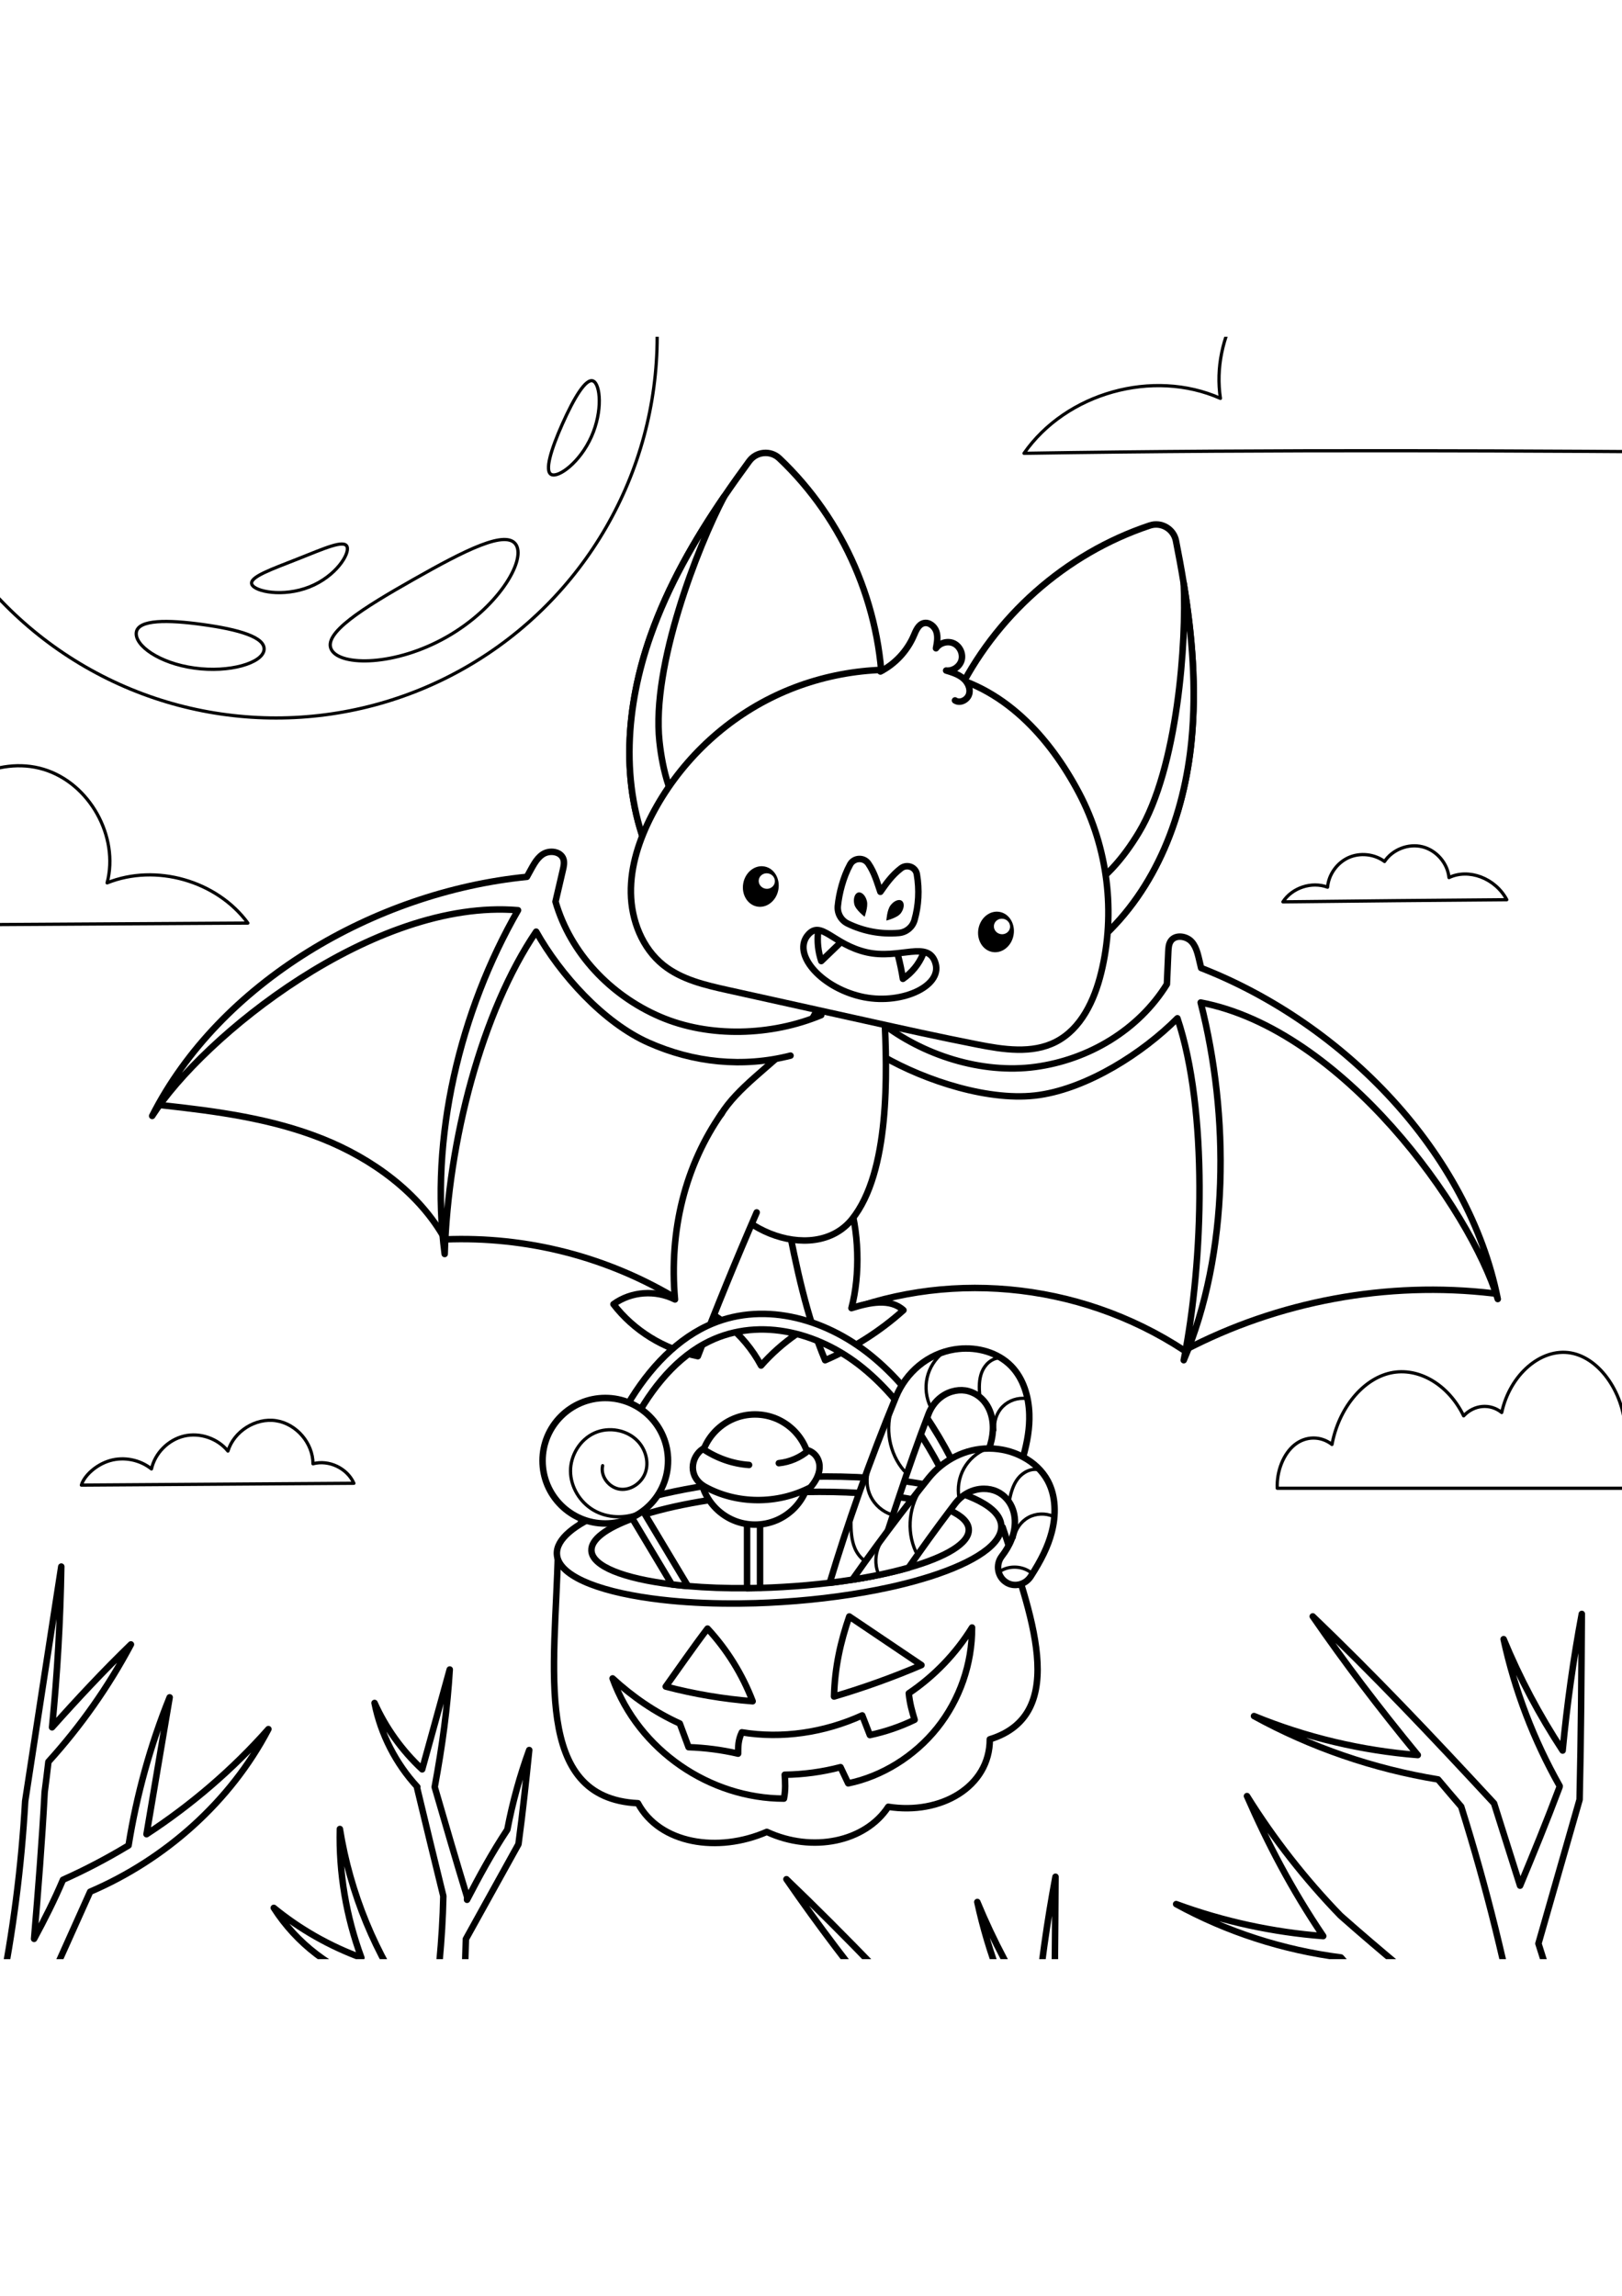 <?xml version="1.0" encoding="utf-8"?>
<!-- Generator: Adobe Illustrator 27.5.0, SVG Export Plug-In . SVG Version: 6.00 Build 0)  -->
<svg xmlns="http://www.w3.org/2000/svg" xmlns:xlink="http://www.w3.org/1999/xlink" viewBox="0 0 500 500" width="595" height="842" preserveAspectRatio="xMidYMid meet" data-scaled="true">
<g id="BACKGROUND">
	<rect style="fill:#FFFFFF;" width="500" height="500"/>
</g>
<g id="OBJECTS">
	<g>
		<g>
			<defs>
				<rect id="SVGID_1_" width="500" height="500"/>
			</defs>
			<clipPath id="SVGID_00000005265049677702046900000014136140535622414479_">
				<use xlink:href="#SVGID_1_"  style="overflow:visible;"/>
			</clipPath>
			<g style="clip-path:url(#SVGID_00000005265049677702046900000014136140535622414479_);">
				<g>
					
						<circle style="fill:#FFFFFF;stroke:#000000;stroke-linecap:round;stroke-linejoin:round;stroke-miterlimit:10;" cx="85.09" cy="0" r="117.49"/>
					<path style="fill:#FFFFFF;stroke:#000000;stroke-linecap:round;stroke-linejoin:round;stroke-miterlimit:10;" d="M159.15,64.23
						c-2.87-5.05-15.92,1.64-31.64,10.55s-28.17,16.69-25.3,21.74c2.87,5.05,19.67,4.97,35.39-3.94S162.01,69.29,159.15,64.23z"/>
					<path style="fill:#FFFFFF;stroke:#000000;stroke-linecap:round;stroke-linejoin:round;stroke-miterlimit:10;" d="M81.39,96.56
						c0.55-4-7.97-6.35-18.84-7.86c-10.87-1.51-19.98-1.58-20.53,2.42s7.02,9.49,17.89,10.99C70.78,103.62,80.84,100.56,81.39,96.56
						z"/>
					<path style="fill:#FFFFFF;stroke:#000000;stroke-linecap:round;stroke-linejoin:round;stroke-miterlimit:10;" d="M106.98,64.69
						c-0.89-2.25-7.03,0.56-15.13,3.76c-8.1,3.21-15.11,5.6-14.22,7.85s9.62,4.02,17.73,0.81
						C103.46,73.91,107.87,66.94,106.98,64.69z"/>
					<path style="fill:#FFFFFF;stroke:#000000;stroke-linecap:round;stroke-linejoin:round;stroke-miterlimit:10;" d="M182.85,13.65
						c-2.21-0.99-5.91,5.2-9.46,13.16s-5.61,14.68-3.4,15.66c2.21,0.99,8.76-3.72,12.32-11.68
						C185.86,22.83,185.06,14.63,182.85,13.65z"/>
				</g>
				<path style="fill:#FFFFFF;stroke:#000000;stroke-linecap:round;stroke-linejoin:round;stroke-miterlimit:10;" d="M531.71,354.88
					c-48.06,0-94.77,0-137.98,0c-0.22-5.29,1.92-10.64,5.36-13.39c3.44-2.75,8.04-2.79,11.51-0.1c2.06-11.12,9.48-20.18,18.07-22.05
					c8.59-1.87,17.84,3.57,22.51,13.23c3.25-3.46,8.17-3.89,11.74-1.03c2.53-11.69,12.1-19.95,21.27-18.36
					c9.16,1.59,16.77,12.84,16.91,24.99c5.22-4.67,11.68-7.69,17.85-5.91S530.47,344.39,531.71,354.88z"/>
				<path style="fill:#FFFFFF;stroke:#000000;stroke-linecap:round;stroke-linejoin:round;stroke-miterlimit:10;" d="M-69.5,181.57
					c48.64-0.29,97.27-0.58,145.91-0.87c-9.57-13.06-28.36-18.42-43.39-12.39c3.76-14.29-5.44-30.73-19.59-35
					s-30.91,4.35-35.67,18.33c-6.32-8.59-19.12-11.63-28.63-6.8s-14.61,16.95-11.41,27.12c-2.5-3.67-8.3-4.51-11.73-1.69
					C-77.44,173.1-78.17,181.62-69.5,181.57z"/>
				<path style="fill:#FFFFFF;stroke:#000000;stroke-linecap:round;stroke-linejoin:round;stroke-miterlimit:10;" d="M544.29,35.67
					c-74.89-0.51-149.77-1.02-228.62,0.25c12.98-18.64,39.77-26.14,60.54-16.93c-2.86-18.67,8.45-38.57,25.95-45.66
					s39.48-0.66,50.41,14.74c4.78-18.93,29.23-29.82,46.5-20.72s22.1,35.43,9.19,50.07C522.76,10.78,542.2,20.72,544.29,35.67z"/>
				<path style="fill:#FFFFFF;stroke:#000000;stroke-linecap:round;stroke-linejoin:round;stroke-miterlimit:10;" d="M25.09,353.91
					c28-0.19,56-0.37,84-0.56c-2.05-4.64-7.71-7.34-12.61-6.01c0.01-6.36-5.12-12.34-11.42-13.28c-6.29-0.94-12.95,3.27-14.8,9.36
					c-3.16-3.9-8.62-5.78-13.51-4.63s-8.96,5.25-10.06,10.14c-3.53-2.84-8.47-3.83-12.82-2.56
					C29.52,347.64,25.89,351.12,25.09,353.91z"/>
				<path style="fill:#FFFFFF;stroke:#000000;stroke-linecap:round;stroke-linejoin:round;stroke-miterlimit:10;" d="M464.48,173.5
					c-23.02,0.19-46.05,0.38-69,0.66c2.84-4.37,8.87-6.35,13.75-4.52c0.34-3.89,2.91-7.5,6.46-9.11c3.56-1.6,7.97-1.13,11.11,1.19
					c2.46-3.71,7.37-5.61,11.69-4.53c4.32,1.08,7.75,5.06,8.18,9.49C452.73,163.78,460.91,166.81,464.48,173.5z"/>
			</g>
		</g>
	</g>
	<g>
		<g>
			<defs>
				<rect id="SVGID_00000150784710680761570280000017766883555317023671_" width="500" height="500"/>
			</defs>
			<clipPath id="SVGID_00000061434980432727654550000011739274938145731968_">
				<use xlink:href="#SVGID_00000150784710680761570280000017766883555317023671_"  style="overflow:visible;"/>
			</clipPath>
			<g style="clip-path:url(#SVGID_00000061434980432727654550000011739274938145731968_);">
				<g>
					<g>
						
							<path style="fill:#FFFFFF;stroke:#000000;stroke-width:2;stroke-linecap:round;stroke-linejoin:round;stroke-miterlimit:10;" d="
							M413.22,486.59c-10.9-11.25-20.58-23.62-28.82-36.84c6.36,14.53,13.7,28.68,23.5,43.15c-15.49-1.19-30.8-4.51-45.34-9.86
							c15.65,8.58,33.01,14.18,50.8,16.45c5.82,6.62,11.65,13.24,17.47,19.86c5.34-1.14,10.68-2.29,21.29-0.08
							C438.83,508.38,425.54,497.5,413.22,486.59z"/>
					</g>
					<g>
						
							<path style="fill:#FFFFFF;stroke:#000000;stroke-width:2;stroke-linecap:round;stroke-linejoin:round;stroke-miterlimit:10;" d="
							M474.24,495.2c4.23-14.79,8.46-29.58,12.69-44.36c0.46-20.14,0.57-38.68,0.68-57.23c-2.61,13.94-4.57,28-5.91,42.11
							c-7.16-10.88-13.26-22.39-18.19-34.33c3.41,15.76,9.26,31.05,17.27,45.24c-0.01,0.11-0.02,0.22-0.03,0.33
							c-4.06,10.82-8.12,20.68-12.17,30.4c-2.67-8.46-5.35-16.92-8.02-25.38c-19.9-21.5-37.33-39.83-55.89-57.61
							c9.8,14.21,20.25,27.99,32.38,42.74c-17.34-1.37-34.45-5.44-50.49-12.02c17.57,9.65,36.87,16.28,56.74,19.53
							c2.32,2.75,4.69,5.54,7.13,8.37c7.83,24.91,14.09,50.28,18.75,75.93c3.62-0.64,7.24-1.29,14.59-3.55
							C480.6,515.32,477.42,505.26,474.24,495.2z"/>
					</g>
				</g>
				<g>
					<g>
						
							<path style="fill:#FFFFFF;stroke:#000000;stroke-width:2;stroke-linecap:round;stroke-linejoin:round;stroke-miterlimit:10;" d="
							M312,576.2c4.23-14.79,8.46-29.58,12.69-44.36c0.46-20.14,0.57-38.68,0.68-57.23c-2.61,13.94-4.57,28-5.91,42.11
							c-7.16-10.88-13.26-22.39-18.19-34.33c3.41,15.76,9.26,31.05,17.27,45.24c-0.01,0.11-0.02,0.22-0.03,0.33
							c-4.06,10.82-8.12,20.68-12.17,30.4c-2.67-8.46-5.35-16.92-8.02-25.38c-19.9-21.5-37.33-39.83-55.89-57.61
							c9.8,14.21,20.25,27.99,32.38,42.74c-17.34-1.37-34.45-5.44-50.49-12.02c17.57,9.65,36.87,16.28,56.74,19.53
							c2.32,2.75,4.69,5.54,7.13,8.37c7.83,24.91,14.09,50.28,18.75,75.93c3.62-0.64,7.24-1.29,14.59-3.55
							C318.36,596.32,315.18,586.26,312,576.2z"/>
					</g>
				</g>
				<g>
					<g>
						
							<path style="fill:#FFFFFF;stroke:#000000;stroke-width:2;stroke-linecap:round;stroke-linejoin:round;stroke-miterlimit:10;" d="
							M45.17,461.5c2.38-14.06,4.76-28.12,7.13-42.18c-5.92,14.67-10.17,30.02-12.67,45.64c-6.52,3.94-13.26,7.49-20.22,10.59
							c-2.63,6.2-5.67,12.24-8.9,18.2c1.26-15.06,2.46-30.12,3.26-45.24c0.41-3.11,0.79-6.22,1.15-9.33
							c9.93-10.95,18.51-23.12,25.44-36.17c-8.45,8.17-16.48,16.78-24.31,25.55c1.62-16.46,2.58-32.99,2.84-49.54
							c-3.64,23.56-7.29,47.11-11.13,72.3C6.62,471.56,4.02,491.71,0,511.58c0.48-0.4,0.97-0.8,1.46-1.21
							c5.19,1.38,8.09,3.59,9.41,6.56c5.64-12.57,11.28-25.14,16.92-37.7c23.12-9.9,43.26-27.74,54.95-50.12
							C71.75,441.51,59.06,452.43,45.17,461.5z"/>
					</g>
				</g>
				<g>
					
						<path style="fill:#FFFFFF;stroke:#000000;stroke-width:2;stroke-linecap:round;stroke-linejoin:round;stroke-miterlimit:10;" d="
						M127.4,514.88c-11.66-16.25-19.47-35.24-22.63-54.99c-0.34,13.49,1.95,27.03,6.63,39.68c-9.77-3.58-18.94-8.78-27-15.37
						c6.97,10.93,17.88,19.28,30.24,23.17c0-0.01,0-0.02-0.01-0.03c1.34,2.9,2.8,5.75,4.4,8.52
						C121.29,515.69,123.54,515.5,127.4,514.88z"/>
				</g>
				<g>
					
						<path style="fill:#FFFFFF;stroke:#000000;stroke-width:2;stroke-linecap:round;stroke-linejoin:round;stroke-miterlimit:10;" d="
						M163.14,435.56c-2.9,7.98-5.16,16.19-6.75,24.53c-4.8,7.24-8.67,14.43-12.42,21.62c0.01-0.28,0.02-0.57,0.03-0.85
						c-3.5-11.49-6.75-22.7-10-33.9c2.39-12.86,3.94-24.52,4.64-36.22c-2.83,10.26-5.67,20.51-8.5,30.77
						c-6.19-5.76-11.23-12.75-14.68-20.46c1.9,9.62,6.54,18.67,13.19,25.88c-0.03,0.09-0.05,0.19-0.08,0.28
						c2.7,11.37,5.4,22.36,8.09,33.35c-0.26,13.9-1.77,26.51-3.28,39.12c2.12-1.13,5.85-1.23,9.48-0.65
						c0.25-8.4,0.5-16.81,0.75-25.21c5.4-9.75,10.81-19.5,16.21-29.24C161.22,454.18,162.18,444.87,163.14,435.56z"/>
				</g>
			</g>
		</g>
	</g>
	<g>
		<g>
			<g>
				
					<path style="fill:#FFFFFF;stroke:#000000;stroke-width:2;stroke-linecap:round;stroke-linejoin:round;stroke-miterlimit:10;" d="
					M256.05,302.16c34.43-14.74,76.02-11.42,109,10.25c29.02-15.22,62.67-21.44,95.21-17.6"/>
				
					<path style="fill:#FFFFFF;stroke:#000000;stroke-width:2;stroke-linecap:round;stroke-linejoin:round;stroke-miterlimit:10;" d="
					M49.99,236.85c16.72,1.83,33.6,4.07,49.23,10.27c15.63,6.2,30.1,16.81,37.99,31.07c24.95-0.99,50.14,5.2,72.48,18.95
					c10.45,2.68,19.63,9.98,24.92,19.93c6.42-7.3,14.66-12.99,23.75-16.42"/>
				
					<path style="fill:#FFFFFF;stroke:#000000;stroke-width:2;stroke-linecap:round;stroke-linejoin:round;stroke-miterlimit:10;" d="
					M242.43,271.1c3.08,15.57,6.08,30.41,11.92,44.33c8.79-3.79,16.97-8.97,24.15-15.43c-4.12-3.75-10.44-2.38-16.03-0.63
					c2.76-10.37,2.37-24.06-1.11-34.21C257.06,267.52,250.98,266.4,242.43,271.1z"/>
				
					<path style="fill:#FFFFFF;stroke:#000000;stroke-width:2;stroke-linecap:round;stroke-linejoin:round;stroke-miterlimit:10;" d="
					M271.4,211.18c13.02,10.29,31.29,16.07,47.74,13.85c16.44-2.22,31.84-11.37,40.57-25.49c0.14-3.33,0.29-6.67,0.43-10
					c0.05-1.15,0.12-2.37,0.77-3.32c1.42-2.07,4.88-1.57,6.52,0.33c1.64,1.9,1.98,4.57,2.83,7.99
					c44.14,17.22,82.45,56.92,91.44,102.03c-8.51-27.77-47.69-83.05-91.58-91.39c8.9,34.84,8.89,77.16-5.22,110.24
					c6.1-30.39,7.51-77.25-1.95-105.38c-10.73,10.77-27.51,21.42-42.55,23.64c-15.04,2.22-35.05-4.34-48.24-11.92"/>
				
					<path style="fill:#FFFFFF;stroke:#000000;stroke-width:2;stroke-linecap:round;stroke-linejoin:round;stroke-miterlimit:10;" d="
					M252.91,204.62c-5.91,19.17-36.94,27.33-34.01,49.73c2.69,20.62,31.94,32.25,43.72,17.65c11.74-14.56,10.92-45.2,10-62.89
					C266.65,208.41,260.81,206.63,252.91,204.62z"/>
				
					<path style="fill:#FFFFFF;stroke:#000000;stroke-width:2;stroke-linecap:round;stroke-linejoin:round;stroke-miterlimit:10;" d="
					M222.49,239.3c-11.22,16.03-16.3,36.11-14.41,57.4c-5.93-2.99-13.44-2.56-18.97,1.46c6.24,8.1,15.46,13.86,26.01,16.02
					c5.73-14.9,11.78-29.67,18.14-44.31"/>
				
					<path style="fill:#FFFFFF;stroke:#000000;stroke-width:2;stroke-linecap:round;stroke-linejoin:round;stroke-miterlimit:10;" d="
					M253.16,209.06c-15.31,6.41-34.46,7.07-49.7,0.5c-15.24-6.56-27.61-19.51-32.22-35.46c0.76-3.25,1.51-6.5,2.27-9.75
					c0.26-1.12,0.52-2.31,0.15-3.4c-0.81-2.38-4.28-2.82-6.37-1.43c-2.1,1.39-3.14,3.87-4.87,6.93
					c-47.15,4.71-94.72,32.66-115.51,73.69c15.66-24.46,68.27-67.16,112.78-63.4c-17.94,31.17-27.3,70.3-22.61,105.95
					c1-34.84,11.53-74.79,28.2-99.35c7.44,13.26,20.74,28.02,34.63,34.21c13.89,6.18,29.04,7.75,43.78,4"/>
			</g>
			<g>
				<g>
					
						<path style="fill:#FFFFFF;stroke:#000000;stroke-width:2;stroke-linecap:round;stroke-linejoin:round;stroke-miterlimit:10;" d="
						M272.02,110.45c-22.82,13.4-41.85,26.34-59.74,39.76c-4.09,3.07-8.13,6.17-12.14,9.3c-9.13-21.51-7.22-45.84,0.43-67.45
						c5.4-15.26,13.46-29.36,22.62-42.76c2.51-3.7,5.12-7.35,7.77-10.96c2.21-3,6.58-3.42,9.29-0.85
						C260.25,56.43,271.73,83.28,272.02,110.45z"/>
					
						<path style="fill:#FFFFFF;stroke:#000000;stroke-width:2;stroke-linecap:round;stroke-linejoin:round;stroke-miterlimit:10;" d="
						M203.28,124.67c0.97,9.09,3.43,18.41,9,25.54c-4.09,3.07-8.13,6.17-12.14,9.3c-9.13-21.51-7.22-45.84,0.43-67.45
						c5.4-15.26,13.46-29.36,22.62-42.76C215.01,64.83,200.81,101.39,203.28,124.67z"/>
				</g>
				<g>
					
						<path style="fill:#FFFFFF;stroke:#000000;stroke-width:2;stroke-linecap:round;stroke-linejoin:round;stroke-miterlimit:10;" d="
						M294.78,110.84c15.01,21.8,26.77,41.57,37.31,61.3c2.41,4.51,4.76,9.03,7.06,13.56c17.37-15.63,25.94-38.48,28.15-61.3
						c1.56-16.11,0.23-32.3-2.4-48.31c-0.71-4.41-1.53-8.83-2.4-13.22c-0.73-3.65-4.51-5.88-8.06-4.7
						C328.31,66.87,306.54,86.34,294.78,110.84z"/>
					
						<path style="fill:#FFFFFF;stroke:#000000;stroke-width:2;stroke-linecap:round;stroke-linejoin:round;stroke-miterlimit:10;" d="
						M351.05,152.81c-4.72,7.83-10.9,15.23-18.96,19.33c2.41,4.51,4.76,9.03,7.06,13.56c17.37-15.63,25.94-38.48,28.15-61.3
						c1.56-16.11,0.23-32.3-2.4-48.31C365.75,93.63,363.14,132.76,351.05,152.81z"/>
				</g>
				
					<path style="fill:#FFFFFF;stroke:#000000;stroke-width:2;stroke-linecap:round;stroke-linejoin:round;stroke-miterlimit:10;" d="
					M288.43,103.74c-17.19-2.89-35.27-0.19-50.86,7.6s-28.61,20.62-36.63,36.1c-3.85,7.44-6.6,15.65-6.46,24.03
					s3.47,16.94,10.01,22.18c5.59,4.47,12.84,6.15,19.83,7.7c14.02,3.11,28.03,6.21,42.05,9.32c11.59,2.57,23.17,5.14,34.82,7.43
					c8.11,1.6,16.94,2.97,24.29-0.8c7.78-3.99,11.86-12.75,13.95-21.23c4.56-18.49,2.09-38.61-6.8-55.45
					C323.74,123.78,309.3,107.25,288.43,103.74z"/>
				
					<path style="fill:#FFFFFF;stroke:#000000;stroke-width:2;stroke-linecap:round;stroke-linejoin:round;stroke-miterlimit:10;" d="
					M271.4,103.17c4.54-2.35,8.23-6.31,10.26-11c0.67-1.56,1.38-3.4,3.01-3.88c1.67-0.48,3.42,0.91,3.97,2.56
					c0.55,1.65,0.22,3.45-0.11,5.16c1.17-1.71,3.63-2.38,5.5-1.5c1.87,0.88,2.93,3.2,2.37,5.19c-0.56,1.99-2.69,3.41-4.74,3.17
					c1.79,0.54,3.64,1.11,5.1,2.28c1.46,1.17,2.47,3.11,2,4.93c-0.47,1.81-2.81,3.05-4.37,2"/>
				<g>
					<path d="M229.116,168.452c0.62-3.413,3.544-5.739,6.533-5.197c2.989,0.542,4.909,3.749,4.29,7.161
						c-0.619,3.413-3.544,5.739-6.533,5.197C230.418,175.071,228.497,171.865,229.116,168.452z"/>
					<path style="fill:#FFFFFF;" d="M233.915,167.302c0.236-1.299,1.528-2.152,2.887-1.905c1.359,0.247,2.269,1.499,2.033,2.798
						c-0.236,1.299-1.528,2.152-2.887,1.905C234.589,169.854,233.679,168.601,233.915,167.302z"/>
				</g>
				<g>
					<path d="M301.614,182.453c0.62-3.412,3.544-5.739,6.533-5.197c2.989,0.542,4.909,3.749,4.29,7.161
						c-0.619,3.413-3.544,5.739-6.533,5.197C302.915,189.072,300.994,185.865,301.614,182.453z"/>
					<path style="fill:#FFFFFF;" d="M306.412,181.303c0.236-1.299,1.528-2.152,2.887-1.905c1.358,0.247,2.269,1.499,2.033,2.798
						c-0.236,1.299-1.528,2.152-2.887,1.905C307.087,183.854,306.176,182.602,306.412,181.303z"/>
				</g>
				<g>
					
						<path style="fill:#FFFFFF;stroke:#000000;stroke-width:2;stroke-linecap:round;stroke-linejoin:round;stroke-miterlimit:10;" d="
						M262.06,162.64c-2.14,3.89-3.42,8.98-3.79,12.78c-0.22,2.27,0.99,4.43,3.04,5.43c4.8,2.34,10.24,3.4,15.83,2.89
						c2.24-0.21,4.15-1.78,4.76-3.95c1.28-4.49,1.56-9.3,0.73-14.14c-0.38-2.23-3.05-3.22-4.85-1.85c-2.81,2.15-4.52,4.62-6.39,7.27
						c-1-2.88-1.81-5.92-3.71-8.7C266.31,160.36,263.24,160.49,262.06,162.64z"/>
					<path d="M274.47,175.29c1.06-1.45,2.64-2.1,3.53-1.44c0.89,0.66,0.76,2.35-0.3,3.8c-1.06,1.45-4.47,2.28-4.47,2.28
						S273.41,176.74,274.47,175.29z"/>
					<path d="M267.25,174c-0.39-1.75-1.59-2.97-2.67-2.73c-1.08,0.24-1.63,1.86-1.24,3.61c0.39,1.75,3.19,3.87,3.19,3.87
						S267.65,175.75,267.25,174z"/>
				</g>
				<g>
					
						<path style="fill:#FFFFFF;stroke:#000000;stroke-width:2;stroke-linecap:round;stroke-linejoin:round;stroke-miterlimit:10;" d="
						M249.13,184.28c4.03-4.58,7.7,3.04,17.99,5.42c10.29,2.38,19.13-3.99,21.28,3.45c2.07,7.18-11.1,13.07-23.24,10.13
						C252.73,200.27,244.06,190.04,249.13,184.28z"/>
					<path style="fill:none;stroke:#000000;stroke-width:2;stroke-linecap:round;stroke-linejoin:round;stroke-miterlimit:10;" d="
						M252.2,183.33c-0.34,3.05-0.01,6.17,0.97,9.08c1.8-1.73,3.6-3.46,5.4-5.19"/>
					<path style="fill:none;stroke:#000000;stroke-width:2;stroke-linecap:round;stroke-linejoin:round;stroke-miterlimit:10;" d="
						M276.82,190.68c0.62,2.37,1.13,4.78,1.51,7.21c2.74-1.86,4.92-4.54,6.19-7.6"/>
				</g>
			</g>
		</g>
		<g>
			<path style="fill:#FFFFFF;stroke:#000000;stroke-width:2;stroke-linecap:round;stroke-linejoin:round;stroke-miterlimit:10;" d="
				M301.17,363.76c-1.1,0.63-2.21,1.26-3.31,1.89c-7.88-18.62-17.67-36.28-31.82-47.82c-14.15-11.53-33.28-15.97-48.9-7.47
				c-9.94,5.41-17.65,15.47-23.13,26.65c-5.48,11.18-8.96,23.55-12.82,34.92c-1.29-0.65-2.58-1.3-3.02-3.33
				c3.61-12.96,7.71-25.86,14.02-37.29c6.3-11.43,15-21.39,25.73-26.44c16.49-7.76,35.93-2.77,50.56,9.08
				C283.12,325.81,293.53,343.71,301.17,363.76z"/>
			<g>
				
					<path style="fill:#FFFFFF;stroke:#000000;stroke-width:2;stroke-linecap:round;stroke-linejoin:round;stroke-miterlimit:10;" d="
					M171.99,374.6c-0.81,35.8-7.95,75.82,24.66,77.35c6.71,12.55,24.63,15.4,39.73,8.83c14.04,6.51,30.33,3.1,37.44-7.73
					c16.13,2.55,31.3-6.1,31.3-20.8c25.1-7.73,12.3-39.66,3.96-65.38L171.99,374.6z"/>
				
					<path style="fill:#FFFFFF;stroke:#000000;stroke-width:2;stroke-linecap:round;stroke-linejoin:round;stroke-miterlimit:10;" d="
					M308.66,366.46c0.28,5.61-8.17,11.22-21.86,15.6c-3.3,1.05-6.91,2.04-10.78,2.94c-0.67,0.14-1.35,0.3-2.05,0.45
					c-2.44,0.54-4.97,1.04-7.58,1.49c-2.65,0.47-5.39,0.9-8.21,1.28c-5.43,0.74-11.14,1.32-17.04,1.69
					c-2.79,0.18-5.55,0.32-8.26,0.4c-1.59,0.04-3.16,0.08-4.71,0.09c-7.66,0.08-14.89-0.22-21.46-0.86
					c-2.01-0.2-3.97-0.42-5.87-0.69c-17.37-2.37-28.86-7.3-29.17-13.66c-0.24-4.58,5.36-9.16,14.86-13.06
					c1.44-0.59,2.96-1.17,4.57-1.73c6.55-2.27,14.47-4.24,23.32-5.77c2.66-0.46,5.41-0.88,8.22-1.25c0,0,0,0,0.01,0
					c1.81-0.25,3.64-0.47,5.51-0.67c1.54-0.17,3.12-0.33,4.71-0.46c2.07-0.18,4.18-0.36,6.31-0.49c2.78-0.18,5.52-0.32,8.22-0.4
					h0.01c0.62-0.01,1.24-0.03,1.86-0.04c6.9-0.16,13.47-0.01,19.57,0.41c1.28,0.09,2.53,0.2,3.76,0.3c3.8,0.34,7.38,0.8,10.71,1.36
					c1.64,0.28,3.2,0.57,4.7,0.88c0.39,0.09,0.77,0.17,1.14,0.25c5.13,1.17,9.43,2.61,12.67,4.28
					C306.08,361,308.51,363.58,308.66,366.46z"/>
				<g>
					
						<path style="fill:#FFFFFF;stroke:#000000;stroke-width:2;stroke-linecap:round;stroke-linejoin:round;stroke-miterlimit:10;" d="
						M188.84,413.48c6.12,5.64,13.03,10.42,20.71,13.9c0.9,2.43,1.8,4.86,2.71,7.3c5.14,0.17,10.26,0.84,15.27,2
						c0-2.11,0-4.23,1.15-6.58c12.39,2.03,25.4,0.1,37.11-5.22c0.79,2.02,1.57,4.05,2.36,6.07c4.76-1.01,9.41-2.6,13.79-4.72
						c-0.75-2.5-1.5-5-1.79-8.16c7.83-5.28,14.52-12.24,19.49-20.27c0.07,11.15-3.8,22.29-10.77,30.99
						c-6.97,8.7-17,14.91-27.4,17.04c-0.79-1.66-1.58-3.33-2.37-4.99c-5.61,1.47-11.4,2.26-17.2,2.33c0.15,2.33,0.3,4.66-0.24,7.36
						C218.94,450.5,196.93,435.8,188.84,413.48z"/>
					
						<path style="fill:#FFFFFF;stroke:#000000;stroke-width:2;stroke-linecap:round;stroke-linejoin:round;stroke-miterlimit:10;" d="
						M205.22,416c8.77,2.3,17.75,3.82,26.79,4.53c-3.15-8.26-7.9-15.92-13.91-22.4C213.65,403.97,209.49,410.04,205.22,416z"/>
					
						<path style="fill:#FFFFFF;stroke:#000000;stroke-width:2;stroke-linecap:round;stroke-linejoin:round;stroke-miterlimit:10;" d="
						M257.1,419.07c9.16-2.7,18.17-5.94,26.95-9.69c-7.42-5-14.83-10-22.25-14.99C259.16,402.04,257.32,409.97,257.1,419.07z"/>
				</g>
			</g>
			<g>
				
					<path style="fill:#FFFFFF;stroke:#000000;stroke-width:2;stroke-linecap:round;stroke-linejoin:round;stroke-miterlimit:10;" d="
					M298.63,367.52c0.24,4.26-6.94,8.52-18.56,11.84c-2.8,0.8-5.87,1.55-9.15,2.23c-0.57,0.11-1.15,0.23-1.74,0.34
					c-2.07,0.41-4.22,0.79-6.44,1.13c-2.25,0.36-4.58,0.68-6.97,0.97c-4.61,0.56-9.46,1-14.47,1.28c-2.37,0.14-4.71,0.24-7.01,0.3
					c-1.35,0.03-2.68,0.06-4,0.07c-6.5,0.06-12.64-0.17-18.22-0.65c-1.71-0.15-3.37-0.32-4.98-0.52
					c-14.75-1.8-24.5-5.54-24.77-10.37c-0.2-3.48,4.55-6.95,12.62-9.91c1.22-0.45,2.51-0.89,3.88-1.31
					c5.56-1.72,12.29-3.22,19.8-4.38c2.26-0.35,4.59-0.67,6.98-0.95c0,0,0,0,0.01,0c1.54-0.19,3.09-0.36,4.68-0.51
					c1.31-0.13,2.65-0.25,4-0.35c1.76-0.14,3.55-0.27,5.36-0.37c2.36-0.14,4.69-0.24,6.98-0.3h0.01c0.53-0.01,1.05-0.02,1.58-0.03
					c5.86-0.12,11.44-0.01,16.62,0.31c1.09,0.07,2.15,0.15,3.19,0.23c3.23,0.26,6.27,0.61,9.09,1.03c1.39,0.21,2.72,0.43,3.99,0.67
					c0.33,0.07,0.65,0.13,0.97,0.19c4.36,0.89,8.01,1.98,10.76,3.25C296.44,363.37,298.5,365.33,298.63,367.52z"/>
				<g>
					
						<path style="fill:#FFFFFF;stroke:#000000;stroke-width:2;stroke-linecap:round;stroke-linejoin:round;stroke-miterlimit:10;" d="
						M315.39,345.26c-0.15,0.56-0.32,1.13-0.49,1.71c-0.82,2.78-3.68,4.59-6.5,3.9c-0.04,0-0.08-0.01-0.12-0.03
						c-3.14-0.82-4.86-4.32-3.68-7.35c0.11-0.28,0.22-0.57,0.31-0.86c1.23-3.53,1.68-7.3,0.45-10.96c-0.73-2.16-2.08-4.1-3.97-5.39
						c-2.45-1.67-5.19-2.01-7.94-1.2c-3.34,0.98-5.95,3.62-7.2,6.86c-3.25,8.41-6.25,17.01-9.13,25.66
						c-1.17,3.45-2.3,6.91-3.42,10.36c-1.2,3.68-2.38,7.36-3.56,11.03c-0.01,0.01,0,0.01,0,0.02l-0.96,2.92
						c-2.07,0.41-4.22,0.79-6.44,1.13c-2.25,0.36-4.58,0.68-6.97,0.97c2.8-9.29,5.83-18.52,9.07-27.69
						c3.52-9.92,7.3-19.79,11.35-29.62c3.14-7.63,9.91-13.34,18.05-14.63c0.42-0.07,0.83-0.12,1.25-0.16
						c5.86-0.62,12.11,1.09,16.23,5.3c3.76,3.86,5.41,9.41,5.57,14.81C317.42,336.23,316.74,340.39,315.39,345.26z"/>
					<path style="fill:none;stroke:#000000;stroke-linecap:round;stroke-linejoin:round;stroke-miterlimit:10;" d="M308.12,314.71
						c-2.46,0.1-4.54,2.06-5.45,4.35c-0.91,2.29-0.87,4.83-0.66,7.28"/>
					<path style="fill:none;stroke:#000000;stroke-linecap:round;stroke-linejoin:round;stroke-miterlimit:10;" d="M306.65,336.99
						c-0.36-2.63,0.58-5.41,2.45-7.29c1.88-1.88,4.66-2.82,7.29-2.46"/>
					<path style="fill:none;stroke:#000000;stroke-linecap:round;stroke-linejoin:round;stroke-miterlimit:10;" d="M315.05,345.94
						c-3.23-1.46-7.38-0.54-9.68,2.16"/>
					<path style="fill:none;stroke:#000000;stroke-linecap:round;stroke-linejoin:round;stroke-miterlimit:10;" d="M290.77,313.02
						c-2.48,1.91-4.26,4.69-4.96,7.74c-0.7,3.05-0.31,6.33,1.08,9.13"/>
					<path style="fill:none;stroke:#000000;stroke-linecap:round;stroke-linejoin:round;stroke-miterlimit:10;" d="M275.21,329.56
						c-2.55,6.63-1.14,14.62,3.53,19.98"/>
					<path style="fill:none;stroke:#000000;stroke-linecap:round;stroke-linejoin:round;stroke-miterlimit:10;" d="M267.89,348.92
						c-0.97,2.76-0.78,5.91,0.52,8.53c1.3,2.62,3.69,4.68,6.47,5.58"/>
					<path style="fill:none;stroke:#000000;stroke-linecap:round;stroke-linejoin:round;stroke-miterlimit:10;" d="M262.32,364.93
						c-0.01,2.86,0.09,5.8,1.2,8.43c1.11,2.63,3.47,4.92,6.32,5.15"/>
				</g>
				<g>
					
						<path style="fill:#FFFFFF;stroke:#000000;stroke-width:2;stroke-linecap:round;stroke-linejoin:round;stroke-miterlimit:10;" d="
						M212.07,385.03c-1.71-0.15-3.37-0.32-4.98-0.52l-12.15-20.28l-0.19-0.3l-0.4-0.68l-5.25-8.75l-1.61-2.69l3.44-2.06l3.07,5.12
						l4.19,7l0.63,1.05L212.07,385.03z"/>
					<g>
						
							<circle style="fill:#FFFFFF;stroke:#000000;stroke-width:2;stroke-linecap:round;stroke-linejoin:round;stroke-miterlimit:10;" cx="186.59" cy="346.4" r="19.34"/>
						<path style="fill:none;stroke:#000000;stroke-linecap:round;stroke-linejoin:round;stroke-miterlimit:10;" d="M197.09,362.37
							c-4.49,1.93-9.89,1.73-14.11-0.72c-4.22-2.46-7.09-7.18-7.11-12.06c-0.02-4.88,2.93-9.71,7.38-11.73
							c4.45-2.02,10.16-0.98,13.46,2.62c2.3,2.51,3.35,6.23,2.28,9.45c-1.07,3.23-4.45,5.66-7.82,5.25
							c-3.38-0.41-6.16-3.95-5.4-7.26"/>
					</g>
				</g>
				<g>
					
						<path style="fill:#FFFFFF;stroke:#000000;stroke-width:2;stroke-linecap:round;stroke-linejoin:round;stroke-miterlimit:10;" d="
						M234.29,355.82v29.79c-1.35,0.03-2.68,0.06-4,0.07v-29.86H234.29z"/>
					<g>
						
							<circle style="fill:#FFFFFF;stroke:#000000;stroke-width:2;stroke-linecap:round;stroke-linejoin:round;stroke-miterlimit:10;" cx="232.73" cy="349.11" r="16.98"/>
						
							<path style="fill:#FFFFFF;stroke:#000000;stroke-width:2;stroke-linecap:round;stroke-linejoin:round;stroke-miterlimit:10;" d="
							M230.91,347.7c-5.02-0.33-9.94-2.07-14.25-4.96c-1.87,1.24-3.07,3.44-3.09,5.69c-0.02,2.25,1.13,4.47,3.72,5.97
							c9.78,5.41,22.3,5.52,32.53,0.22c1.45-1.67,2.65-3.68,2.81-5.89c0.16-2.21-0.93-4.61-3.42-5.49
							c-2.55,2.19-5.78,3.57-9.13,3.91"/>
					</g>
				</g>
				<g>
					
						<path style="fill:#FFFFFF;stroke:#000000;stroke-width:2;stroke-linecap:round;stroke-linejoin:round;stroke-miterlimit:10;" d="
						M324.2,368.42c-1.18,4.53-3.31,8.73-6.48,13.66c-1.58,2.44-4.82,3.37-7.34,1.93c-0.03-0.02-0.07-0.05-0.1-0.07
						c-2.79-1.67-3.46-5.51-1.48-8.09c2.47-3.21,4.22-6.95,4.05-11.13c-0.1-2.28-0.85-4.52-2.29-6.29
						c-1.89-2.29-4.42-3.39-7.29-3.38c-3.48,0-6.72,1.8-8.84,4.56c-0.53,0.7-1.06,1.39-1.59,2.1c-4.36,5.76-8.6,11.67-12.77,17.65
						c-2.8,0.8-5.87,1.55-9.15,2.23c-0.57,0.11-1.15,0.23-1.74,0.34c-2.07,0.41-4.22,0.79-6.44,1.13c1.33-1.89,2.67-3.78,4.03-5.66
						c2.27-3.16,4.59-6.31,6.93-9.44c2.43-3.25,4.9-6.48,7.41-9.69c1.69-2.18,3.4-4.34,5.13-6.5c4.58-5.7,11.46-9.17,18.67-9.14
						c0.91,0,1.85,0.06,2.77,0.18c0.41,0.05,0.83,0.11,1.24,0.19c2.25,0.41,4.45,1.17,6.47,2.26c3.19,1.69,5.92,4.2,7.62,7.38
						C325.54,357.41,325.56,363.19,324.2,368.42z"/>
					<path style="fill:none;stroke:#000000;stroke-linecap:round;stroke-linejoin:round;stroke-miterlimit:10;" d="M320.27,349.21
						c-2.38-0.6-4.93,0.71-6.45,2.64c-1.52,1.93-2.19,4.39-2.68,6.8"/>
					<path style="fill:none;stroke:#000000;stroke-linecap:round;stroke-linejoin:round;stroke-miterlimit:10;" d="M312.6,370.19
						c0.4-2.63,2.07-5.03,4.4-6.31s5.26-1.4,7.69-0.32"/>
					<path style="fill:none;stroke:#000000;stroke-linecap:round;stroke-linejoin:round;stroke-miterlimit:10;" d="M318.15,381.13
						c-2.69-2.31-6.93-2.59-9.9-0.65"/>
					<path style="fill:none;stroke:#000000;stroke-linecap:round;stroke-linejoin:round;stroke-miterlimit:10;" d="M304.08,342.72
						c-2.91,1.14-5.41,3.31-6.93,6.04c-1.52,2.73-2.08,5.99-1.53,9.07"/>
					<path style="fill:none;stroke:#000000;stroke-linecap:round;stroke-linejoin:round;stroke-miterlimit:10;" d="M284.51,354.22
						c-4.31,5.65-5.19,13.71-2.23,20.17"/>
					<path style="fill:none;stroke:#000000;stroke-linecap:round;stroke-linejoin:round;stroke-miterlimit:10;" d="M270.92,381.59
						c-0.35-0.8-0.61-1.64-0.77-2.5c0-0.03-0.01-0.05-0.01-0.08c0-0.01-0.01-0.01,0-0.02c-0.48-2.85,0.22-5.89,1.91-8.24"/>
				</g>
			</g>
		</g>
	</g>
</g>
</svg>
